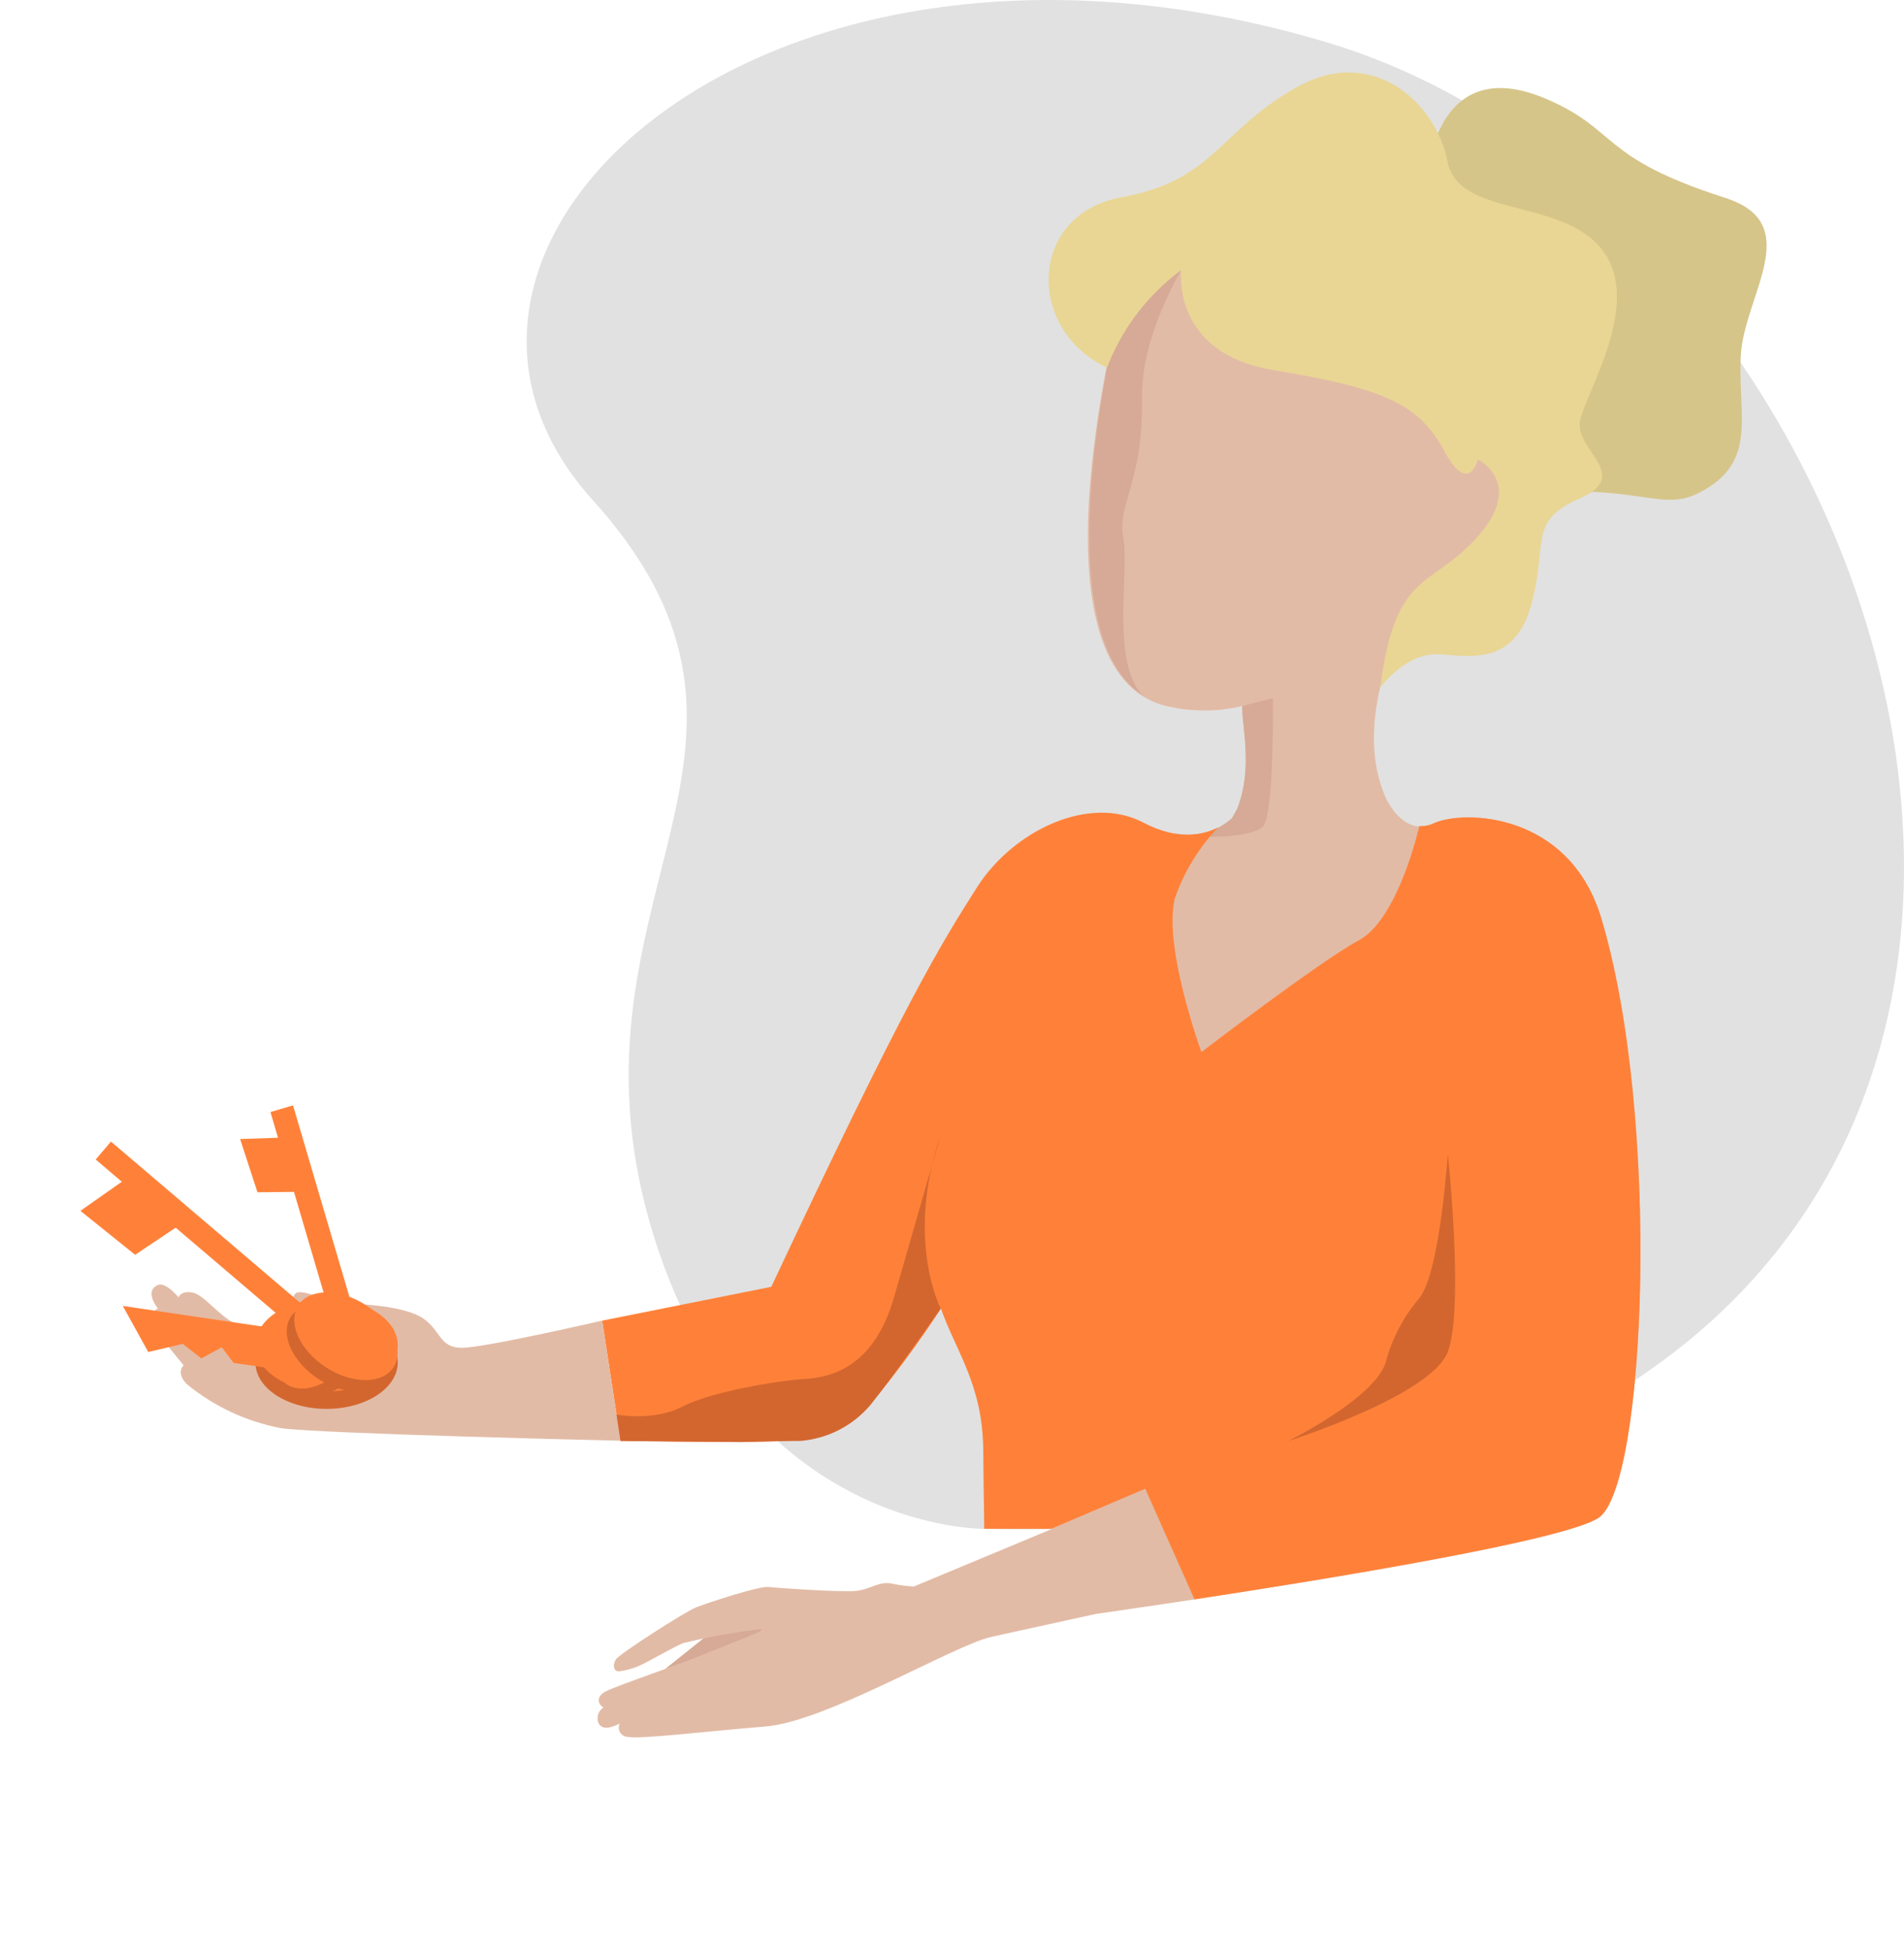 <svg width="250" height="256" viewBox="0 0 250 256" fill="none" xmlns="http://www.w3.org/2000/svg">
<path d="M129.238 200.709C129.238 200.709 98.127 201.131 85.96 162.653C71.883 118.164 107.86 98.931 77.783 65.598C47.705 32.264 100.194 -16.624 174.349 5.598C261.36 31.765 304.105 204.564 129.238 200.709Z" fill="#E1E1E1"/>
<path d="M187.216 24.587C187.216 24.587 187.705 6.387 203.082 13.009C212.571 17.087 209.905 20.654 226.527 25.976C237.16 29.387 228.982 38.787 228.571 46.709C228.16 54.631 230.882 60.654 223.16 64.665C217.727 67.487 214.871 62.865 197.282 65.231C179.694 67.598 187.216 24.587 187.216 24.587Z" fill="#D6C589"/>
<path d="M92.349 215.098L87.304 219.131L101.071 214.587L101.438 211.92L92.349 215.098Z" fill="#D6AA96"/>
<path d="M101.24 169.009C118.873 131.431 123.462 124.087 128.24 116.575C133.018 109.064 143.018 104.353 150.073 108.064C157.518 111.998 161.784 107.387 161.784 107.387L162.451 106.175C164.573 100.775 163.084 96.175 163.107 92.698C159.746 93.488 156.245 93.465 152.896 92.631C133.84 87.431 147.718 37.575 147.718 37.575C152.94 23.675 187.796 34.764 192.162 42.531C196.384 50.02 194.04 60.309 194.04 60.309C198.384 60.109 198.851 63.642 198.851 63.642C199.74 71.153 187.784 77.42 187.784 77.42L185.74 78.031C178.44 92.853 180.184 100.675 181.962 104.764C182.373 105.609 184.584 109.809 188.218 108.098C192.229 106.287 206.096 106.62 210.262 120.575C218.096 146.731 216.151 195.02 209.907 199.253C203.662 203.486 143.918 211.875 143.918 211.875L137.584 213.264L130.14 214.898C125.218 216.009 108.484 226.009 100.551 226.653C92.618 227.298 83.984 228.364 82.362 228.02C82.163 228.003 81.971 227.938 81.803 227.829C81.635 227.721 81.496 227.573 81.399 227.399C81.301 227.225 81.248 227.029 81.243 226.829C81.239 226.63 81.284 226.432 81.373 226.253C81.373 226.253 79.262 227.52 78.607 226.253C78.442 225.882 78.417 225.463 78.538 225.074C78.658 224.686 78.916 224.355 79.262 224.142C78.773 224.009 77.94 222.853 79.596 222.02C81.251 221.186 89.362 218.486 92.273 217.242C95.184 215.998 101.618 213.709 99.673 213.909C96.306 214.309 92.967 214.913 89.673 215.72C88.484 216.209 85.229 218.087 84.307 218.509C83.322 219 82.257 219.309 81.162 219.42C80.54 219.342 80.44 218.553 80.873 217.842C81.307 217.131 89.984 211.575 91.362 211.031C92.74 210.486 99.629 208.198 100.896 208.342C102.162 208.486 110.418 209.042 112.351 208.864C114.284 208.687 115.362 207.542 117.107 207.898C118.06 208.109 119.031 208.236 120.007 208.275L123.973 206.62L137.307 201.064L138.218 200.675H129.229L129.096 190.142C128.984 181.742 125.54 177.42 123.54 171.753C120.674 176.18 117.546 180.432 114.173 184.486C113.094 185.782 111.768 186.849 110.273 187.628C108.777 188.406 107.142 188.879 105.462 189.02" fill="#E2BBA6"/>
<path d="M150.115 91.365C145.782 87.054 148.327 74.932 147.482 70.565C146.638 66.199 150.127 63.377 149.949 52.265C149.827 43.965 155.038 35.121 157.727 31.154C152.96 31.754 149.193 33.688 147.727 37.565C147.715 37.577 135.727 82.01 150.115 91.365Z" fill="#D6AA96"/>
<path d="M165.793 108.543C167.326 107.121 167.137 91.654 167.137 91.654L163.104 92.699C163.015 94.921 164.57 100.777 162.448 106.177L161.782 107.388C160.772 108.308 159.554 108.97 158.232 109.317C156.91 109.663 155.524 109.684 154.193 109.377C154.237 109.386 154.282 109.386 154.326 109.377C157.97 110.221 164.27 109.954 165.793 108.543Z" fill="#D6AA96"/>
<path d="M79.062 173.375C90.251 171.152 101.284 168.93 101.284 168.93C118.918 131.352 123.507 124.008 128.284 116.497C133.062 108.986 143.062 104.275 150.118 107.986C154.662 110.386 158.007 109.608 159.94 108.63C157.385 111.308 155.441 114.507 154.24 118.008C152.74 124.441 157.751 138.119 157.751 138.119C157.751 138.119 173.229 126.241 178.429 123.441C183.629 120.641 186.362 108.441 186.362 108.441C187.028 108.484 187.694 108.354 188.296 108.064C192.229 106.286 206.096 106.619 210.262 120.575C218.096 146.73 216.151 195.019 209.907 199.252C205.529 202.197 174.773 207.23 156.84 209.964L150.373 195.441L138.029 200.708H129.24L129.107 190.175C128.996 181.775 125.551 177.452 123.551 171.786C120.68 176.202 117.549 180.442 114.173 184.486C113.094 185.781 111.768 186.849 110.273 187.627C108.777 188.405 107.142 188.878 105.462 189.019C101.429 189.386 91.451 189.33 81.473 189.141L79.062 173.375Z" fill="#FF8139"/>
<path d="M155.095 35.454C155.095 35.454 153.718 46.343 167.151 48.576C180.584 50.81 186.173 52.676 189.518 58.999C192.862 65.321 194.051 60.299 194.051 60.299C194.051 60.299 200.273 63.421 194.051 70.421C187.829 77.421 183.195 74.732 181.24 90.265C181.24 90.265 184.573 85.621 188.951 85.899C193.329 86.176 198.951 87.287 201.107 79.232C203.262 71.176 200.562 68.454 207.473 65.41C214.384 62.365 206.64 59.054 207.473 55.188C208.307 51.321 215.751 39.699 210.362 32.788C204.973 25.876 191.473 28.643 190.051 21.176C188.629 13.71 180.373 5.699 170.151 11.51C159.929 17.321 159.418 23.699 147.229 25.91C135.04 28.121 134.662 43.254 145.351 48.265C147.314 43.155 150.694 38.71 155.095 35.454Z" fill="#E9D694"/>
<path d="M79.061 173.375C79.061 173.375 63.628 176.942 60.65 176.942C57.673 176.942 57.939 174.72 55.55 173.075C53.161 171.431 47.039 171.142 45.25 171.142C43.462 171.142 39.695 169.064 38.828 169.797C37.095 171.264 43.328 174.709 44.828 175.497C44.828 175.497 33.906 173.975 31.817 173.975C29.728 173.975 27.039 170.097 25.395 169.72C23.75 169.342 23.45 170.32 23.45 170.32C23.45 170.32 21.762 168.253 20.728 168.697C19.695 169.142 19.55 170.175 20.728 171.797C20.728 171.797 18.739 172.531 21.017 175.409C23.295 178.286 24.117 179.242 24.117 179.242C24.117 179.242 23.006 180.197 24.561 181.742C28.121 184.648 32.348 186.623 36.861 187.486C41.873 188.231 81.473 189.142 81.473 189.142L79.061 173.375Z" fill="#E2BBA6"/>
<path d="M42.881 184.961C37.721 184.961 33.539 182.239 33.539 178.882C33.539 175.524 37.721 172.803 42.881 172.803C48.04 172.803 52.223 175.524 52.223 178.882C52.223 182.239 48.04 184.961 42.881 184.961Z" fill="#D3662F"/>
<path d="M42.881 182.676C37.721 182.676 33.539 179.954 33.539 176.597C33.539 173.239 37.721 170.518 42.881 170.518C48.04 170.518 52.223 173.239 52.223 176.597C52.223 179.954 48.04 182.676 42.881 182.676Z" fill="#FF8139"/>
<path d="M26.49 177.739L24.112 175.887L19.724 176.921L17.049 172.088L41.113 175.643L38.792 179.595L30.949 178.462L29.265 176.234L26.49 177.739Z" fill="#FF8139" stroke="#FF8139"/>
<path d="M39.688 173.301L13.568 151.045" stroke="#FF8139" stroke-width="3.091" stroke-miterlimit="10"/>
<path d="M46.522 180.47C43.986 183.301 40.437 184.258 38.595 182.608C36.753 180.958 37.315 177.326 39.85 174.495C42.386 171.664 45.935 170.707 47.777 172.357C49.619 174.007 49.057 177.639 46.522 180.47Z" fill="#D3662F"/>
<path d="M45.268 179.347C42.732 182.178 39.183 183.135 37.341 181.485C35.499 179.835 36.061 176.203 38.597 173.372C41.132 170.541 44.681 169.584 46.523 171.234C48.365 172.883 47.803 176.516 45.268 179.347Z" fill="#FF8139"/>
<path d="M16.795 154.582L10.561 158.961L17.739 164.731L24.402 160.283L16.795 154.582Z" fill="#FF8139"/>
<path d="M41.775 181.013C38.327 178.761 36.721 175.117 38.186 172.874C39.651 170.63 43.634 170.637 47.082 172.889C50.529 175.141 52.136 178.785 50.671 181.029C49.205 183.272 45.222 183.265 41.775 181.013Z" fill="#D3662F"/>
<path d="M42.771 179.486C39.323 177.234 37.717 173.59 39.182 171.346C40.648 169.103 44.63 169.11 48.078 171.362C51.526 173.614 53.132 177.258 51.667 179.502C50.201 181.745 46.219 181.738 42.771 179.486Z" fill="#FF8139"/>
<path d="M44.731 171.827L36.992 145.554" stroke="#FF8139" stroke-width="3.091" stroke-miterlimit="10"/>
<path d="M37.604 149.328L31.527 149.533L33.805 156.522L40.199 156.458L37.604 149.328Z" fill="#FF8139"/>
<path d="M190.103 151.465C190.103 151.465 192.27 171.698 190.103 177.465C187.937 183.231 169.159 189.176 169.159 189.176C169.159 189.176 180.392 183.62 181.926 178.92C182.755 175.745 184.302 172.803 186.448 170.32C189.092 166.765 190.103 151.465 190.103 151.465Z" fill="#D3662F"/>
<path d="M123.516 171.788C123.516 171.788 118.816 162.721 123.516 149.01L117.382 170.321C114.505 180.321 108.127 180.888 105.26 181.065C102.393 181.243 93.449 182.654 89.616 184.654C85.782 186.654 80.938 185.699 80.938 185.699L81.471 189.176L97.238 189.321C98.349 189.321 103.471 189.132 105.016 189.176C108.581 188.903 111.893 187.229 114.227 184.521C117.182 180.876 123.516 171.788 123.516 171.788Z" fill="#D3662F"/>
</svg>
